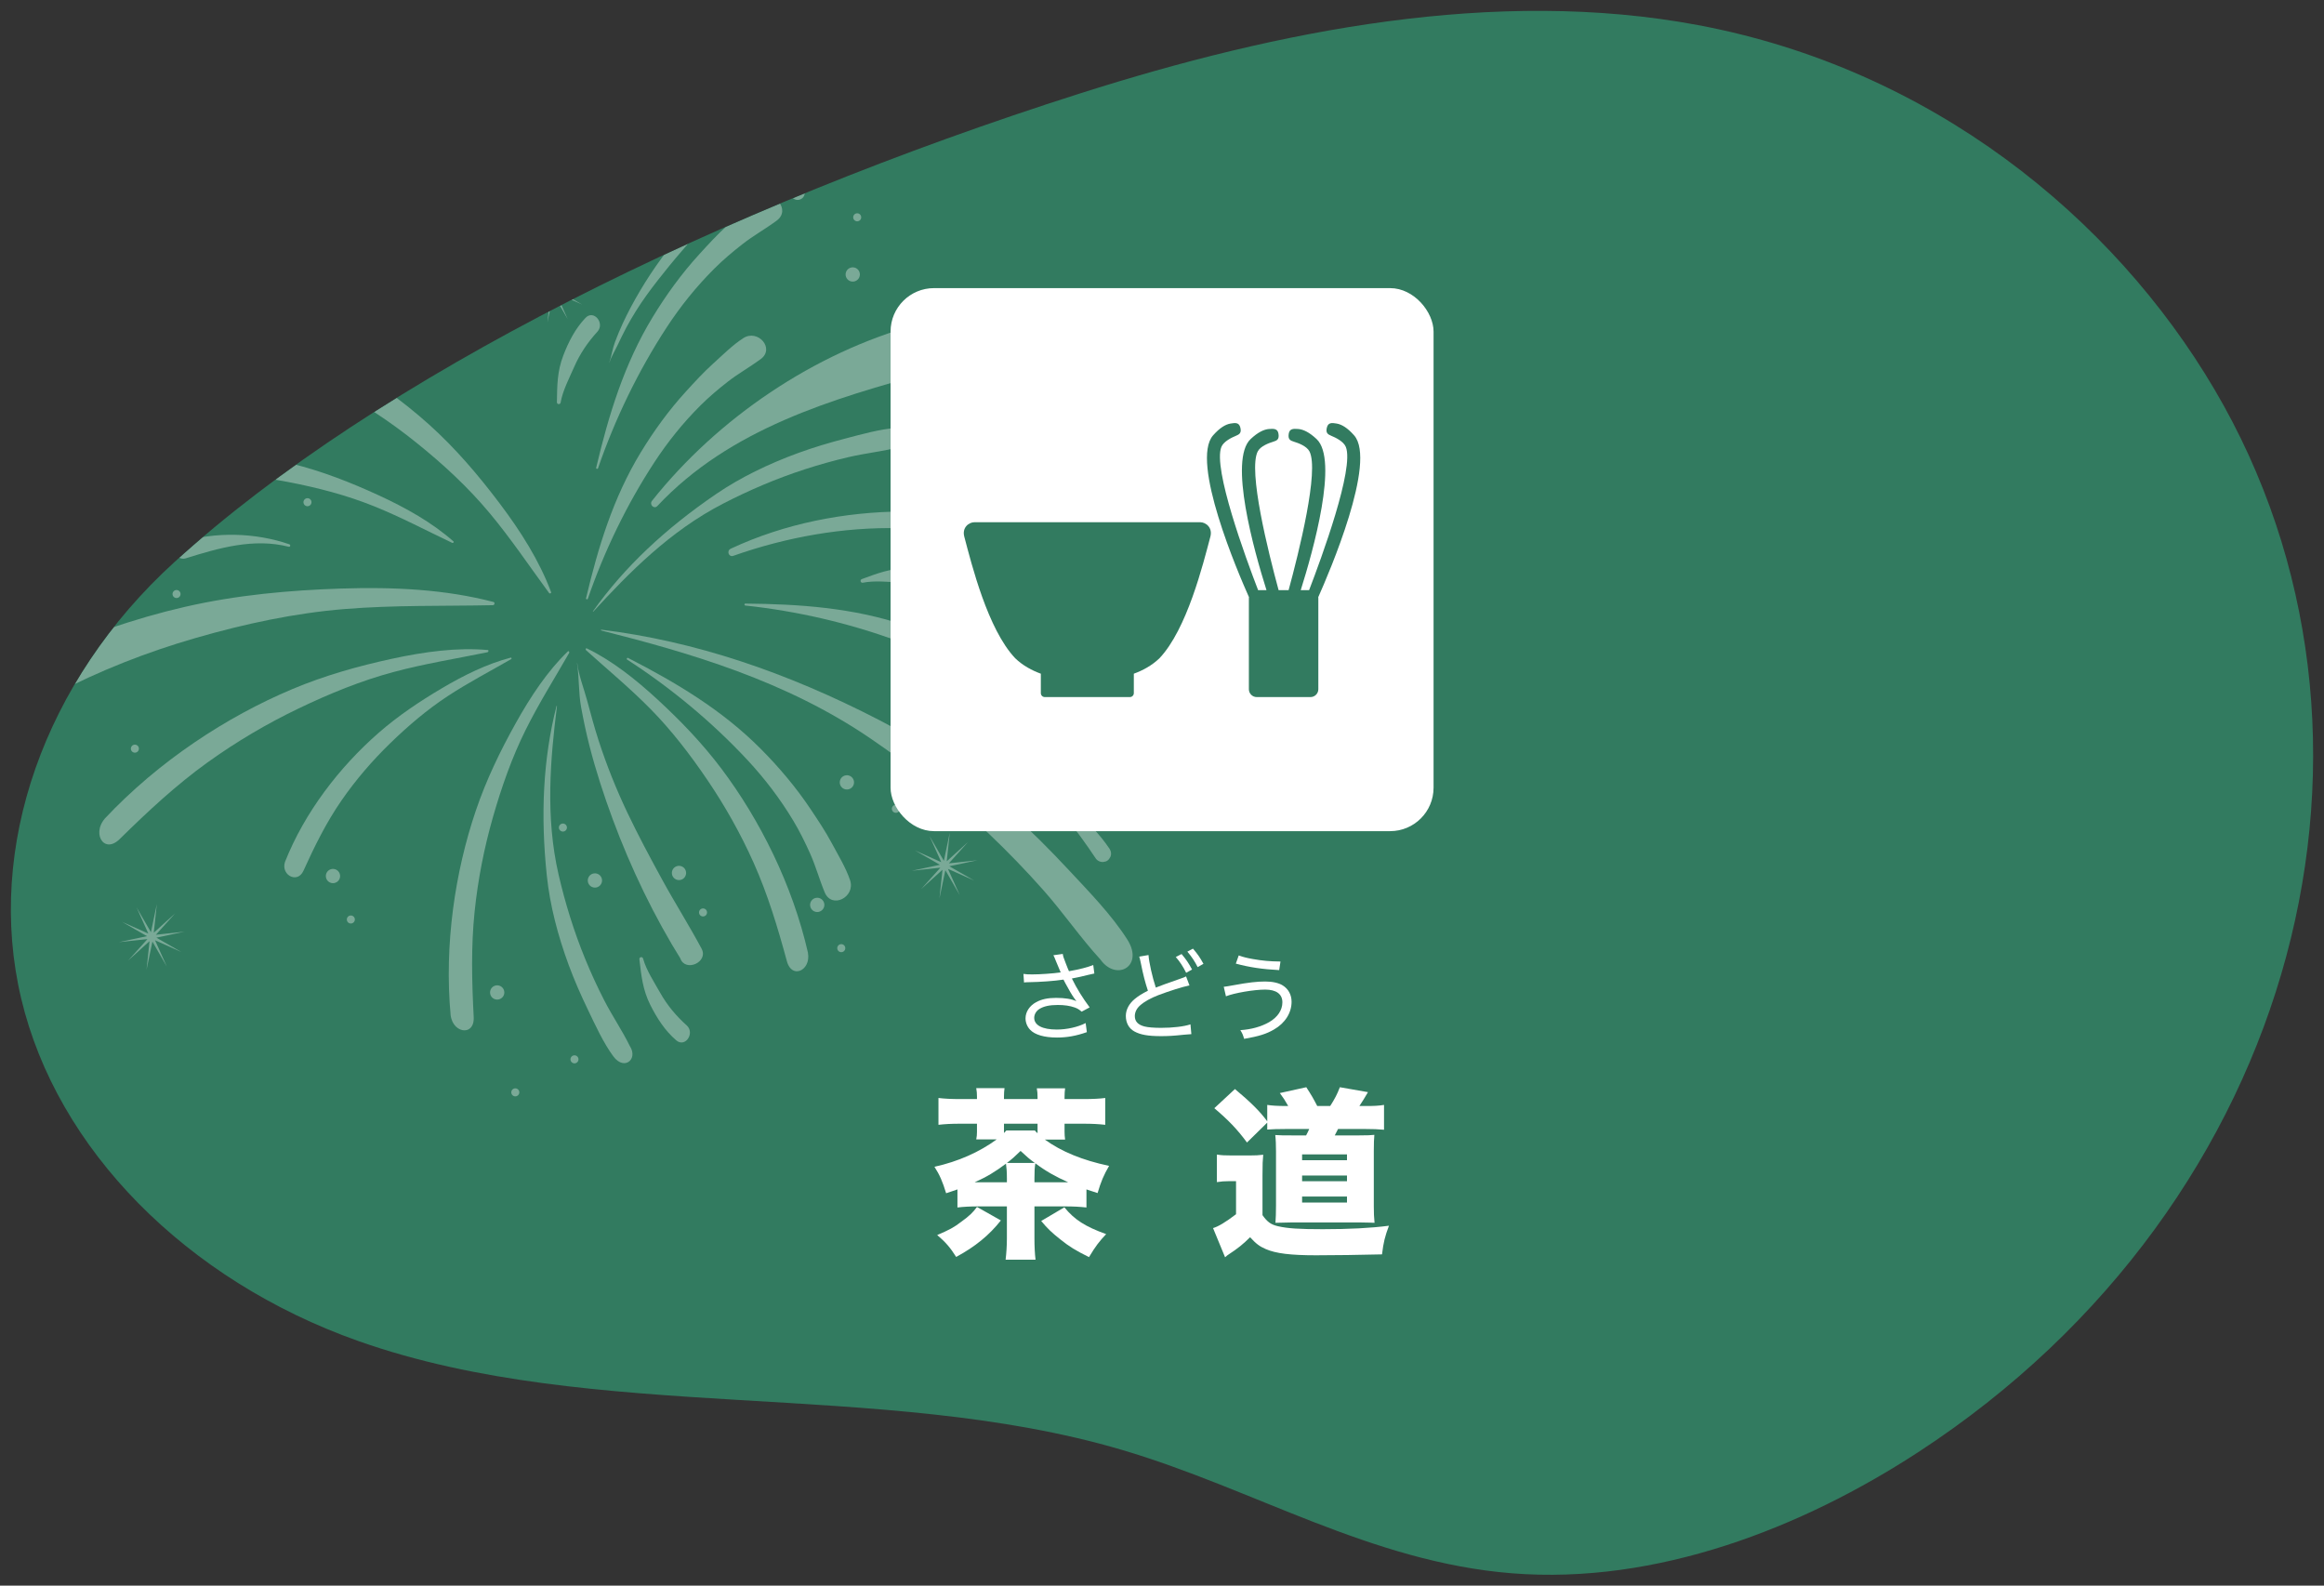 <?xml version="1.0" encoding="UTF-8"?> <svg xmlns="http://www.w3.org/2000/svg" xmlns:xlink="http://www.w3.org/1999/xlink" id="_レイヤー_1" data-name="レイヤー_1" version="1.1" viewBox="0 0 535 365"><rect x="0" y="0" width="535" height="365" fill="#333333" stroke="none"/><defs><clipPath id="clippath"><path d="M40.129,129.408C10.134,156.739-3.346,195.126,4.87,229.821c8.216,34.694,37.928,64.861,77.722,78.909,54.212,19.138,119.996,8.585,175.684,25.021,30.364,8.961,57.293,25.822,89.809,28.409,33.287,2.648,66.734-10.434,93.489-27.877,88.301-57.563,114.938-165.318,68.214-244.643-23.422-39.765-65.292-73.807-118.881-83.861-46.554-8.735-96.535,1.178-142.203,15.705-82.56,26.265-161.781,65.288-208.575,107.925Z" fill="none"></path></clipPath></defs><path d="M40.129,129.408C10.134,156.739-3.346,195.126,4.87,229.821c8.216,34.694,37.928,64.861,77.722,78.909,54.212,19.138,119.996,8.585,175.684,25.021,30.364,8.961,57.293,25.822,89.809,28.409,33.287,2.648,66.734-10.434,93.489-27.877,88.301-57.563,114.938-165.318,68.214-244.643-23.422-39.765-65.292-73.807-118.881-83.861-46.554-8.735-96.535,1.178-142.203,15.705-82.56,26.265-161.781,65.288-208.575,107.925Z" fill="#327b60"></path><g clip-path="url(#clippath)"><g opacity=".35"><path d="M132.884,152.671c.354,2.815,1.5,5.728,2.248,8.472.847,3.1,1.658,6.194,2.651,9.251,1.842,5.688,4.076,11.275,6.644,16.673,2.477,5.206,5.214,10.303,7.976,15.36,2.932,5.373,6.226,10.559,9.11,15.954,1.65,3.09-3.741,5.494-4.901,2.235-.42-1.173-.553-2.375-.886-3.568-.414-1.478,1.611-2.541,2.722-1.672.772.6,1.467,1.287,2.195,1.941-1.221,1.299-2.44,2.595-3.661,3.89-6.384-10.197-11.741-21.337-15.919-32.605-2.05-5.535-3.881-11.137-5.347-16.857-.758-2.955-1.391-5.941-1.938-8.939-.618-3.368-.426-6.784-.935-10.129-.003-.025.038-.03.041-.007h0Z" fill="#fff"></path><path d="M136.591,140.774c8.249-8.979,17.625-18.52,29.847-24.831,5.923-3.06,12.233-5.763,18.776-7.894,3.308-1.075,6.67-2.018,10.085-2.815,3.894-.912,7.973-1.336,11.827-2.316-.503-1.406-1.004-2.811-1.505-4.213-1.564.569-3.032.972-4.31,1.915-1.973,1.458-.293,3.516,2.255,2.761.914-.271,1.787-.438,2.736-.412,4.363.112,4.643-4.798.114-4.473-3.895.28-8.044,1.469-11.803,2.446-3.679.958-7.317,2.035-10.845,3.325-6.809,2.492-13.289,5.615-18.937,9.469-11.612,7.924-21.069,16.748-28.348,27.001-.035.051.067.084.108.038h0Z" fill="#fff"></path><path d="M138.433,145.138c20.338,5.146,42.446,11.539,61.992,24.879,9.475,6.464,18.724,13.805,27.296,21.972,4.33,4.127,8.505,8.443,12.504,12.958,4.564,5.152,8.54,10.982,13.174,16.008,1.715-1.907,3.432-3.814,5.148-5.722-2.138-1.896-3.95-3.793-6.424-4.954-3.817-1.797-5.559,2.427-2.331,5.671,1.155,1.161,2.118,2.345,2.858,3.802,3.399,6.701,11.06,3.107,6.864-3.479-3.609-5.673-8.797-10.978-13.352-15.87-4.455-4.786-9.062-9.41-13.898-13.698-9.336-8.274-19.361-15.526-29.811-20.926-21.488-11.101-42.576-18.199-64.048-20.837-.102-.011-.074.169.028.196h0Z" fill="#fff"></path><path d="M128.219,162.55c-1.508,12.099-2.712,25.423.383,38.825,1.5,6.494,3.525,13.056,6.136,19.42,1.321,3.221,2.779,6.391,4.381,9.511,1.826,3.559,4.145,6.945,5.886,10.514-1.396.529-2.789,1.055-4.184,1.58-.578-1.558-1.221-2.94-1.329-4.523-.168-2.449,2.489-2.498,3.565-.066.384.87.822,1.643,1.454,2.352,2.912,3.255-.652,6.643-3.333,2.981-2.308-3.152-4.089-7.082-5.774-10.582-1.653-3.423-3.183-6.894-4.483-10.421-2.51-6.801-4.322-13.761-5.038-20.56-1.476-13.982-.869-26.901,2.237-39.088.016-.057.107-.002.101.059h0Z" fill="#fff"></path><path d="M113.448,139.31c-11.373.234-22.669-.046-34.136.888-11.482.94-22.834,3.365-34.267,6.659-11.048,3.184-22.03,7.461-32.508,12.949-11.174,5.853-21.144,13.183-31.165,21.072-5.797,4.562-10.954-4.733-4.511-8.993,1.75-1.157,3.385-2.48,5.165-3.572,3.798-2.318,7.521,1.429,5.177,5.211-1.101,1.771-2.439,3.4-3.604,5.139-2.658-1.931-5.316-3.866-7.973-5.799,19.181-16.745,43.608-27.808,66.908-33.162,12.002-2.76,24.108-3.833,35.994-4.224,12.024-.394,23.942.174,35.081,3.092.368.094.28.732-.16.738h0Z" fill="#fff"></path><path d="M134.915,149.675c4.956,4.472,10.03,8.653,14.822,13.516,4.799,4.87,9.105,10.443,13.198,16.487,3.954,5.84,7.557,12.208,10.587,18.994,3.231,7.24,5.499,14.764,7.625,22.588,1.229,4.529,6.22,1.8,4.613-2.822-.436-1.253-.77-2.549-1.238-3.781-1.002-2.629-3.741-2.157-3.806.652-.029,1.319.087,2.652.094,3.979,1.738.042,3.475.08,5.212.121-3.592-15.816-11.155-30.759-19.89-42.39-4.498-5.988-9.534-11.168-14.669-15.914-5.197-4.805-10.631-9.077-16.401-11.866-.19-.094-.338.262-.145.436h0Z" fill="#fff"></path><path d="M140.259,83.523c.42-1.328,1.231-2.637,1.833-3.899.684-1.425,1.35-2.85,2.099-4.241,1.395-2.586,2.966-5.091,4.686-7.476,1.657-2.299,3.43-4.524,5.211-6.724,1.891-2.343,3.945-4.56,5.815-6.915,1.073-1.347-1.325-2.985-2.176-1.512-.304.531-.473,1.101-.743,1.648-.33.68.557,1.371,1.171,1.049.427-.224.825-.492,1.234-.745-.478-.737-.954-1.472-1.43-2.207-3.986,4.37-7.56,9.286-10.574,14.367-1.48,2.497-2.857,5.044-4.071,7.68-.627,1.363-1.196,2.751-1.726,4.154-.597,1.574-.805,3.245-1.344,4.816-.007.012.014.019.018.006h0Z" fill="#fff"></path><path d="M137.666,107.794c3.886-11.296,9.26-22.413,15.797-32.417,3.202-4.899,6.881-9.469,11.03-13.595,2.01-2,4.19-3.837,6.424-5.58,2.532-1.98,5.314-3.516,7.868-5.406,3.43-2.529-.68-7.18-4.111-5.003-2.57,1.637-4.991,4.083-7.268,6.134-2.27,2.046-4.341,4.321-6.402,6.573-4.074,4.454-7.645,9.377-10.777,14.53-6.545,10.771-10.107,22.485-12.992,34.659-.058.247.351.341.43.104h0Z" fill="#fff"></path><path d="M144.374,151.835c10.035,6.479,19.54,14.364,27.687,23.107,3.987,4.28,7.542,8.95,10.554,13.964,1.462,2.431,2.72,4.988,3.88,7.575,1.315,2.932,2.138,6.001,3.36,8.935,1.636,3.934,7.137,1.06,5.842-2.791-.97-2.888-2.766-5.826-4.211-8.526-1.443-2.696-3.154-5.251-4.848-7.791-3.35-5.023-7.273-9.671-11.526-13.946-8.885-8.933-19.407-15.201-30.535-20.917-.226-.118-.414.257-.204.39h0Z" fill="#fff"></path><path d="M171.562,139.384c11.879,1.273,23.914,4.038,35.123,8.187,5.486,2.031,10.762,4.601,15.706,7.724,2.398,1.516,4.673,3.235,6.87,5.022,2.494,2.028,4.611,4.398,7.022,6.471,3.23,2.775,6.849-2.262,3.963-5.121-2.167-2.144-5.09-3.961-7.598-5.723-2.499-1.76-5.177-3.271-7.833-4.78-5.249-2.977-10.845-5.367-16.566-7.272-11.956-3.984-24.17-4.85-36.679-4.953-.255,0-.255.416-.009.444h0Z" fill="#fff"></path><path d="M135.322,137.832c3.761-10.934,8.964-21.698,15.294-31.381,3.098-4.741,6.66-9.167,10.677-13.161,1.943-1.935,4.057-3.712,6.218-5.402,2.451-1.917,5.144-3.404,7.617-5.23,3.317-2.451-.658-6.954-3.978-4.845-2.49,1.584-4.834,3.951-7.038,5.937-2.199,1.983-4.203,4.184-6.197,6.364-3.943,4.312-7.402,9.078-10.434,14.066-6.335,10.424-9.784,21.765-12.575,33.552-.059.237.337.328.415.099h0Z" fill="#fff"></path><path d="M235.387,180.667c7.572,3.44,12.375,10.281,16.866,16.941.374.557,1.086.873,1.751.807.785-.075,1.214-.421,1.581-1.1.329-.613.204-1.397-.172-1.95-4.668-6.903-11.984-12.434-19.775-15.227-.35-.128-.599.369-.25.53h0Z" fill="#fff"></path><path d="M151.329,116.476c16.68-17.779,40.199-24.665,62.902-30.856,1.904-.519,3.445-2.192,3.891-4.097.527-2.257-.024-3.768-1.571-5.433-1.386-1.489-3.676-1.874-5.568-1.354-23.553,6.456-45.794,21.548-60.886,40.546-.679.854.463,2.016,1.233,1.193h0Z" fill="#fff"></path><path d="M129.064,92.647c.477-2.753,2.002-5.636,3.123-8.196,1.317-3.013,3.122-5.677,5.337-8.095,1.791-1.956-.841-5.165-2.732-3.19-2.364,2.473-3.909,5.515-5.127,8.69-1.4,3.65-1.4,6.897-1.464,10.713-.01.56.769.625.864.078h0Z" fill="#fff"></path><path d="M198.645,134.133c2.739-.547,5.978-.164,8.77-.042,3.282.142,6.42.869,9.475,2.065,2.465.964,4.513-2.649,1.99-3.7-3.159-1.316-6.555-1.659-9.954-1.652-3.909.01-6.939,1.179-10.52,2.494-.527.194-.309.943.239.835h0Z" fill="#fff"></path><path d="M168.817,127.945c12.183-4.302,25.287-6.657,38.222-6.36,12.626.289,25.984,3.388,36.139,11.226,3.702,2.855,7.463-2.847,3.499-5.403-11.402-7.351-25.169-9.734-38.545-9.671-13.681.066-27.504,2.766-39.917,8.571-1.002.467-.477,2.019.603,1.636h0Z" fill="#fff"></path><path d="M104.091,124.957c-5.978-2.837-11.763-5.914-17.998-8.428-6.243-2.514-12.86-4.252-19.778-5.579-6.684-1.283-13.658-2.001-20.73-1.984-7.541.019-14.895,1.085-22.441,2.417-4.366.772-4.287-5.207.326-5.658,1.25-.124,2.493-.359,3.74-.44,2.661-.173,3.484,2.664,1.144,3.943-1.097.599-2.276,1.063-3.398,1.629-.806-1.655-1.613-3.31-2.422-4.966,14.934-3.373,30.903-2.547,44.597.834,7.055,1.743,13.662,4.353,19.951,7.246,6.366,2.927,12.388,6.309,17.311,10.659.163.143-.071.437-.303.326h0Z" fill="#fff"></path><path d="M117.664,151.729c-4.864,2.802-9.811,5.371-14.562,8.489-4.755,3.122-9.121,6.833-13.33,10.925-4.064,3.954-7.856,8.344-11.158,13.121-3.521,5.094-6.195,10.52-8.761,16.185-1.486,3.28-5.798.636-3.964-2.67.498-.898.908-1.839,1.436-2.713,1.121-1.873,3.57-1.196,3.402.935-.079,1.002-.293,1.997-.409,2.998-1.581-.171-3.163-.346-4.743-.517,4.548-11.534,12.633-21.95,21.511-29.722,4.571-4.003,9.567-7.33,14.617-10.318,5.115-3.027,10.396-5.622,15.865-7.061.181-.046.288.239.096.348h0Z" fill="#fff"></path><path d="M126.4,136.502c-4.527-6.154-8.742-12.472-13.695-18.407-4.959-5.945-10.682-11.242-16.917-16.246-6.021-4.839-12.62-9.216-19.689-12.847-7.54-3.874-15.424-6.516-23.63-8.966-4.75-1.42-1.642-7.848,3.193-5.957,1.31.514,2.671.899,3.96,1.455,2.741,1.189,2.125,4.684-.86,4.858-1.399.081-2.81-.023-4.218.011.033-2.207.067-4.415.099-6.624,16.623,4.06,32.148,13.196,44.105,23.921,6.159,5.527,11.433,11.759,16.246,18.138,4.87,6.452,9.166,13.217,11.875,20.465.09.238-.294.437-.469.199h0Z" fill="#fff"></path><path d="M112.193,150.146c-7.221,1.482-14.384,2.61-21.679,4.567-7.303,1.965-14.557,4.9-21.88,8.421-7.074,3.4-14.129,7.527-20.891,12.393-7.21,5.192-13.688,11.225-20.206,17.635-3.773,3.706-6.853-1.869-2.679-5.45,1.135-.974,2.197-2.046,3.351-2.975,2.455-1.984,4.741.074,3.176,2.859-.735,1.307-1.615,2.543-2.391,3.837-1.646-.975-3.292-1.952-4.94-2.926,12.516-13.363,28.24-23.562,43.135-29.837,7.67-3.233,15.375-5.356,22.924-7.001,7.641-1.663,15.192-2.674,22.2-2.034.231.023.162.453-.118.51h0Z" fill="#fff"></path><path d="M131.02,150.305c-3.37,5.889-6.945,11.537-10.034,17.752-3.093,6.228-5.486,12.975-7.525,20.109-1.967,6.894-3.43,14.187-4.205,21.704-.827,8.017-.635,16.003-.207,24.237.247,4.763-5.438,3.71-5.352-1.264.025-1.349-.063-2.708,0-4.046.132-2.856,2.926-3.269,3.882-.576.447,1.263.758,2.592,1.174,3.874-1.669.59-3.334,1.178-5,1.768-1.541-16.416,1.029-33.252,5.78-47.251,2.445-7.214,5.669-13.811,9.128-20.022,3.498-6.287,7.39-12.139,12.079-16.661.158-.15.41.146.279.376h0Z" fill="#fff"></path><path d="M66.468,125.858c-8.059-2.052-16.087.286-23.754,2.675-.644.202-1.394.006-1.873-.462-.566-.552-.684-1.088-.544-1.852.126-.682.713-1.214,1.351-1.413,7.962-2.467,17.129-2.213,24.958.483.35.12.235.664-.138.569h0Z" fill="#fff"></path><path d="M148.043,220.658c.746,2.692,2.55,5.41,3.918,7.845,1.611,2.868,3.671,5.34,6.114,7.527,1.976,1.767-.324,5.224-2.402,3.445-2.597-2.226-4.436-5.102-5.963-8.136-1.755-3.497-2.078-6.726-2.519-10.516-.064-.559.702-.7.853-.164h0Z" fill="#fff"></path><path d="M107.643,79.018c.256,1.594-.831,3.092-2.421,3.345-1.593.253-3.091-.83-3.348-2.421-.253-1.593.832-3.09,2.426-3.346,1.592-.254,3.09.83,3.344,2.422Z" fill="#fff"></path><path d="M34.035,95.78c.095.596-.313,1.16-.909,1.254-.597.098-1.161-.31-1.255-.908-.096-.598.31-1.159.909-1.254.597-.094,1.158.311,1.255.908Z" fill="#fff"></path><path d="M47.43,84.924c.143.896-.468,1.739-1.362,1.881-.897.144-1.739-.466-1.881-1.363-.144-.896.467-1.738,1.361-1.883.896-.143,1.739.468,1.882,1.364Z" fill="#fff"></path><path d="M113.944,40.235c.142.898-.469,1.74-1.362,1.882-.898.144-1.741-.467-1.882-1.363-.144-.893.466-1.738,1.362-1.881.895-.142,1.739.468,1.882,1.363Z" fill="#fff"></path><path d="M107.737,61.931c.143.896-.468,1.739-1.362,1.883-.895.142-1.739-.466-1.882-1.364-.144-.894.466-1.738,1.363-1.881.896-.142,1.739.466,1.881,1.363Z" fill="#fff"></path><path d="M197.929,62.922c.141.895-.468,1.739-1.364,1.881-.896.145-1.739-.468-1.882-1.363-.141-.896.47-1.739,1.364-1.881.896-.144,1.738.468,1.882,1.363Z" fill="#fff"></path><path d="M226.693,96.828c.142.898-.468,1.74-1.363,1.884-.896.143-1.739-.469-1.882-1.363-.143-.896.466-1.74,1.363-1.882.894-.144,1.738.47,1.882,1.362Z" fill="#fff"></path><path d="M235.367,135.679c.144.898-.468,1.739-1.363,1.882-.896.143-1.737-.466-1.879-1.364-.144-.894.467-1.737,1.362-1.881.896-.144,1.739.468,1.881,1.363Z" fill="#fff"></path><path d="M234.651,171.285c.141.898-.467,1.738-1.363,1.881-.896.144-1.738-.466-1.882-1.362-.145-.895.467-1.738,1.363-1.882.895-.142,1.739.468,1.881,1.363Z" fill="#fff"></path><path d="M196.585,179.835c.14.897-.47,1.739-1.365,1.882-.896.144-1.739-.466-1.883-1.362-.142-.896.468-1.738,1.364-1.882.895-.142,1.737.466,1.883,1.362Z" fill="#fff"></path><path d="M189.756,208.038c.143.897-.469,1.74-1.365,1.883-.895.142-1.737-.468-1.881-1.364-.143-.897.467-1.738,1.363-1.881.895-.146,1.738.466,1.883,1.362Z" fill="#fff"></path><path d="M157.929,200.687c.144.897-.466,1.739-1.362,1.883s-1.738-.467-1.879-1.363c-.143-.896.465-1.736,1.361-1.88.896-.143,1.737.466,1.88,1.361Z" fill="#fff"></path><path d="M138.576,202.419c.142.895-.467,1.738-1.364,1.881-.894.143-1.738-.467-1.881-1.363-.143-.896.469-1.739,1.363-1.881.897-.143,1.74.468,1.882,1.363Z" fill="#fff"></path><path d="M116.079,228.198c.143.896-.468,1.737-1.363,1.88-.897.144-1.741-.467-1.881-1.363-.143-.896.466-1.738,1.359-1.882.897-.143,1.74.468,1.884,1.365Z" fill="#fff"></path><path d="M78.276,201.398c.143.897-.468,1.739-1.364,1.881-.897.143-1.739-.465-1.88-1.362-.146-.895.466-1.738,1.36-1.881.896-.142,1.74.468,1.884,1.362Z" fill="#fff"></path><path d="M185.24,44.121c.144.894-.467,1.737-1.364,1.879-.895.145-1.737-.466-1.883-1.362-.142-.896.468-1.737,1.364-1.881.896-.144,1.737.467,1.882,1.363Z" fill="#fff"></path><path d="M10.374,138.141c.16,1.009-.526,1.956-1.533,2.117-1.008.162-1.954-.524-2.117-1.533-.162-1.008.524-1.954,1.532-2.117,1.009-.161,1.957.527,2.118,1.534Z" fill="#fff"></path><path d="M41.554,136.593c.08.503-.264.978-.767,1.059-.503.079-.977-.262-1.058-.766-.08-.505.262-.977.767-1.059.503-.08.976.263,1.058.766Z" fill="#fff"></path><path d="M31.963,172.189c.081.504-.261.978-.765,1.06-.503.08-.979-.263-1.06-.767-.08-.506.264-.978.767-1.059.504-.081.977.263,1.058.766Z" fill="#fff"></path><path d="M81.679,211.514c.079.505-.265.977-.767,1.059-.503.08-.978-.264-1.056-.768-.082-.503.261-.978.765-1.056.502-.084.978.261,1.058.765Z" fill="#fff"></path><path d="M126.498,45.08c.079.505-.262.978-.766,1.058-.504.081-.979-.264-1.06-.767-.079-.503.263-.978.768-1.06.505-.079.979.265,1.058.768Z" fill="#fff"></path><path d="M186.135,36.089c.081.504-.262.978-.767,1.059-.504.081-.977-.263-1.056-.767-.082-.505.261-.98.764-1.058.506-.082.979.261,1.059.766Z" fill="#fff"></path><path d="M210.261,69.202c.08.505-.262.978-.767,1.06-.503.08-.978-.265-1.058-.768-.081-.503.263-.977.767-1.058.503-.08.977.262,1.058.766Z" fill="#fff"></path><path d="M198.247,49.877c.081.504-.26.975-.767,1.059-.502.079-.977-.263-1.056-.768-.08-.503.261-.976.766-1.059.503-.079.977.263,1.057.768Z" fill="#fff"></path><path d="M235.286,108.582c.082.502-.261.978-.763,1.058-.506.08-.979-.263-1.062-.766-.079-.506.265-.979.768-1.058.504-.082.977.262,1.056.766Z" fill="#fff"></path><path d="M217.965,105.385c.082.506-.261.978-.766,1.058-.504.081-.977-.263-1.058-.766-.081-.505.261-.98.768-1.06.503-.077.976.263,1.056.768Z" fill="#fff"></path><path d="M241.453,144.073c.081.504-.262.977-.766,1.059-.503.08-.979-.265-1.059-.767-.081-.504.264-.978.766-1.058.505-.083.979.261,1.059.766Z" fill="#fff"></path><path d="M246.823,171.807c.081.503-.263.977-.769,1.056-.501.081-.974-.262-1.056-.765-.08-.505.261-.978.767-1.059.503-.08.977.262,1.057.768Z" fill="#fff"></path><path d="M207.149,186.035c.08.503-.264.976-.766,1.056-.505.083-.98-.263-1.059-.766-.082-.504.262-.978.766-1.059.504-.081.978.265,1.06.769Z" fill="#fff"></path><path d="M194.579,218.112c.081.504-.26.979-.766,1.058-.504.081-.977-.262-1.058-.767-.081-.503.261-.978.766-1.058.505-.081.978.262,1.058.767Z" fill="#fff"></path><path d="M162.754,209.892c.08.502-.263.977-.767,1.056-.504.081-.978-.262-1.056-.766-.084-.504.26-.977.765-1.058.506-.08.979.264,1.058.768Z" fill="#fff"></path><path d="M130.497,190.35c.08.503-.263.978-.767,1.059-.505.079-.978-.263-1.059-.766-.078-.505.263-.977.767-1.056.505-.083.978.261,1.06.764Z" fill="#fff"></path><path d="M133.16,243.704c.081.504-.261.978-.766,1.059-.503.08-.978-.263-1.058-.767-.081-.503.262-.979.766-1.058.505-.08.978.261,1.058.766Z" fill="#fff"></path><path d="M119.538,251.303c.081.504-.263.98-.767,1.059-.503.081-.977-.262-1.058-.767-.08-.502.261-.978.767-1.056.504-.081.978.262,1.058.765Z" fill="#fff"></path><path d="M71.696,115.458c.081.505-.264.978-.767,1.059-.504.081-.977-.263-1.057-.767-.081-.504.263-.978.767-1.059.503-.08.978.265,1.058.767Z" fill="#fff"></path><path d="M99.89,47.905c.08.505-.264.978-.767,1.059-.504.081-.979-.264-1.059-.767-.08-.502.262-.977.768-1.058.502-.08.975.264,1.058.767Z" fill="#fff"></path><polygon points="94.68 64.898 88.206 66.276 93.944 69.573 87.897 66.879 90.609 72.919 87.296 67.186 85.939 73.666 86.632 67.082 81.724 71.527 86.15 66.605 79.568 67.314 86.043 65.936 80.303 62.641 86.352 65.332 83.641 59.293 86.952 65.027 88.312 58.547 87.617 65.129 92.525 60.687 88.099 65.607 94.68 64.898" fill="#fff"></polygon><polygon points="134.763 65.435 128.287 66.812 134.029 70.11 127.98 67.417 130.691 73.458 127.38 67.721 126.021 74.203 126.716 67.62 121.807 72.062 126.233 67.142 119.652 67.851 126.128 66.474 120.386 63.176 126.434 65.87 123.724 59.828 127.036 65.563 128.392 59.082 127.7 65.669 132.609 61.224 128.183 66.144 134.763 65.435" fill="#fff"></polygon><polygon points="225.011 198.027 218.535 199.404 224.279 202.704 218.227 200.008 220.939 206.05 217.63 200.314 216.269 206.797 216.964 200.212 212.055 204.656 216.48 199.734 209.9 200.445 216.376 199.065 210.636 195.77 216.684 198.463 213.972 192.421 217.284 198.158 218.642 191.675 217.949 198.26 222.857 193.815 218.43 198.737 225.011 198.027" fill="#fff"></polygon><polygon points="42.472 214.463 35.999 215.842 41.738 219.138 35.691 216.444 38.401 222.484 35.089 216.751 33.731 223.23 34.426 216.646 29.518 221.092 33.944 216.171 27.361 216.878 33.838 215.499 28.095 212.202 34.143 214.897 31.435 208.857 34.746 214.591 36.103 208.109 35.408 214.696 40.318 210.251 35.889 215.171 42.472 214.463" fill="#fff"></polygon><polygon points="243.046 78.482 236.571 79.857 242.312 83.154 236.263 80.463 238.972 86.502 235.665 80.768 234.305 87.249 234.998 80.665 230.089 85.109 234.518 80.187 227.935 80.896 234.408 79.519 228.669 76.222 234.717 78.916 232.006 72.875 235.318 78.611 236.676 72.129 235.983 78.712 240.892 74.269 236.465 79.191 243.046 78.482" fill="#fff"></polygon></g></g><g><rect x="205.016" y="66.323" width="125" height="125" rx="10" ry="10" fill="#fff"></rect><g><path d="M311.729,100.218c-1.53-1.74-2.851-2.514-3.993-2.715-1.139-.2-1.993-.277-2.285.938-.29,1.206.188,1.54,1.055,1.894.87.357,2.795,1.253,3.317,2.55,1.978,4.915-5.583,25.488-8.46,32.965h-1.928c2.869-9.091,8.741-30.008,3.651-34.782-1.691-1.586-3.078-2.23-4.234-2.319-1.156-.09-2.013-.086-2.187,1.151-.174,1.23.335,1.515,1.233,1.785.9.272,2.901.978,3.547,2.22,2.279,4.394-2.422,23.202-4.801,31.944h-2.3c-2.378-8.742-7.083-27.55-4.801-31.944.647-1.242,2.647-1.948,3.545-2.22.898-.27,1.409-.555,1.233-1.785-.174-1.237-1.031-1.242-2.186-1.151-1.155.089-2.543.733-4.234,2.319-5.09,4.774.78,25.691,3.652,34.782h-1.928c-2.879-7.477-10.44-28.05-8.461-32.965.522-1.297,2.447-2.193,3.317-2.55.868-.354,1.347-.688,1.056-1.894-.294-1.215-1.145-1.138-2.288-.938-1.141.201-2.461.975-3.992,2.715-5.264,5.985,5.725,31.57,8.262,37.245-.008.067-.022.131-.022.198v20.989c0,1.0.81,1.811,1.812,1.811h12.367c1,0,1.81-.81,1.81-1.811v-20.989c0-.067-.013-.133-.019-.198,2.537-5.676,13.525-31.26,8.26-37.245Z" fill="#327b60"></path><path d="M276.268,120.207h-51.917c-1.357,0-2.914,1.267-2.37,3.314,1.712,6.46,5.401,21.316,11.718,27.996,1.773,1.71,3.888,2.827,5.908,3.562v4.475c0,.5.405.906.905.906h19.595c.499,0,.905-.406.905-.906v-4.475c2.02-.735,4.135-1.853,5.91-3.562,6.315-6.68,10.005-21.536,11.716-27.996.543-2.047-1.013-3.314-2.37-3.314Z" fill="#327b60"></path></g></g><g><g><path d="M220.41,273.792c-.924.337-1.386.463-2.604.883-.84-2.731-1.47-4.201-2.688-6.091,5.503-1.219,10.376-3.403,14.324-6.302h-4.705c.126-.546.168-1.176.168-1.722v-1.891h-3.781c-2.226,0-3.57.084-5.083.252v-6.175c1.344.168,2.899.252,5.083.252h3.781v-.546c0-.715-.042-1.303-.168-1.975h6.511c-.084.63-.126,1.218-.126,1.975v.546h7.729v-.504c0-.673-.042-1.345-.168-1.975h6.511c-.084.672-.126,1.218-.126,1.975v.504h4.285c2.226,0,3.781-.084,5.083-.252v6.175c-1.555-.168-2.899-.252-5.083-.252h-4.285v1.848c0,.673.042,1.135.126,1.807h-4.663c3.781,2.731,8.611,4.747,14.787,6.049-1.261,2.185-1.849,3.571-2.647,6.26-1.219-.378-1.681-.546-2.562-.841v4.159c-1.554-.168-2.898-.252-5.167-.252h-6.805v7.394c0,1.806.084,3.486.252,4.872h-6.889c.168-1.386.294-3.192.294-4.872v-7.394h-6.343c-2.226,0-3.57.084-5.04.252v-4.159ZM230.407,280.934c-2.688,3.402-5.923,6.049-10.291,8.401-1.345-2.143-2.478-3.444-4.369-5.041,2.772-1.176,3.865-1.764,5.503-3.024,1.933-1.386,2.772-2.227,3.655-3.444l5.503,3.108ZM231.794,272.155v-.967c0-1.428-.084-2.394-.21-3.318-2.604,1.933-4.327,2.982-7.225,4.285h7.435ZM231.668,260.224h6.553c.252.294.336.379.63.631v-2.185h-7.729v2.143l.546-.589ZM238.221,267.702c-1.26-.924-1.848-1.428-3.276-2.772-1.386,1.345-1.891,1.807-3.151,2.772h6.427ZM245.909,272.155c-2.983-1.345-5.167-2.562-7.561-4.369-.168.967-.21,1.849-.21,3.402v.967h7.771ZM245.026,277.909c2.311,2.856,4.831,4.453,9.62,6.175-1.597,1.681-2.437,2.772-3.949,5.293-3.066-1.512-4.621-2.478-6.595-4.074-1.974-1.555-3.024-2.562-4.411-4.243l5.335-3.15Z" fill="#fff"></path><path d="M280.134,265.769c1.05.169,1.722.211,3.486.211h3.948c1.429,0,2.227-.042,3.235-.169-.126,1.345-.168,2.059-.168,4.747v9.158c1.092,1.554,1.932,2.184,3.612,2.562,2.185.504,4.873.672,10.25.672,6.049,0,11.048-.252,15.248-.798-.924,2.478-1.26,3.78-1.596,6.595-4.957.126-11.174.21-15.207.21-5.839,0-9.241-.42-11.552-1.428-1.471-.631-2.269-1.261-3.613-2.731-1.596,1.596-2.856,2.603-4.914,3.948-.294.168-.463.336-.841.672l-2.772-6.721c1.261-.378,2.856-1.345,5.293-3.192v-7.604h-1.806c-.925,0-1.471.042-2.604.21v-6.344ZM296.558,254.595c-.799-1.386-1.093-1.848-1.933-2.982l6.091-1.344c1.177,1.806,1.681,2.688,2.521,4.326h2.982c1.051-1.638,1.597-2.688,2.227-4.326l6.47,1.134c-.883,1.471-1.177,2.017-1.975,3.192h1.512c1.849,0,2.814-.042,4.159-.252v5.713c-1.387-.126-2.562-.168-4.159-.168h-6.427c-.42.799-.546,1.051-.756,1.471h5.629c1.848,0,2.772-.042,3.486-.126-.084.924-.126,1.932-.126,3.78v12.645c0,1.638.042,2.478.168,3.822q-.378,0-1.092-.042c-.126,0-2.017-.042-2.227-.042h-15.837c-.252,0-1.471.042-3.654.084.084-.882.126-2.562.126-3.948v-12.519c0-1.344-.042-2.647-.168-3.738,1.26.084,1.89.084,3.738.084h3.36c.378-.714.462-.883.715-1.471h-5.461c-1.765,0-3.151.042-4.201.126v-1.596l-4.663,4.578c-2.227-3.024-4.284-5.166-7.519-7.897l4.747-4.41c3.57,2.982,5.797,5.167,7.436,7.436v-3.781c1.05.168,2.394.252,4.369.252h.462ZM299.751,267.072h10.334v-1.345h-10.334v1.345ZM299.751,271.903h10.334v-1.303h-10.334v1.303ZM299.751,276.818h10.334v-1.387h-10.334v1.387Z" fill="#fff"></path></g><g><path d="M243.096,221.266c-.368-.943-.414-1.035-.598-1.38l2.161-.299c.092.621.138.735.644,2.046.437,1.15.598,1.541.782,1.932,2.3-.391,4.346-.92,5.588-1.426l.253,1.955c-.437.092-.667.138-1.449.322-1.333.345-2.092.506-3.725.827,1.196,2.415,2.438,4.415,4.093,6.646l-1.84.989c-.621-.529-.966-.736-1.61-.966-1.103-.391-2.345-.575-3.886-.575-1.886,0-3.243.299-4.231.92-.736.46-1.195,1.242-1.195,2.047,0,1.701,1.885,2.69,5.197,2.69,2.322,0,4.875-.575,6.646-1.495l.276,2.093c-2.483.874-4.599,1.241-6.875,1.241-2.943,0-5.128-.644-6.208-1.816-.667-.713-1.035-1.655-1.035-2.621,0-1.472.943-2.897,2.438-3.702,1.265-.69,2.69-.989,4.599-.989,2.001,0,3.61.253,4.668.759q-.138-.184-.483-.666c-.506-.69-1.38-2.185-2.092-3.542-.23-.46-.253-.506-.391-.759-2.116.322-5.197.552-8.163.599-.483,0-.575.022-.92.068l-.138-1.978c.621.092,1.15.115,2.024.115,1.77,0,4.76-.207,6.553-.46l-1.081-2.575Z" fill="#fff"></path><path d="M264.394,219.84c.092,1.586.897,5.15,1.679,7.496q1.403-.575,5.45-1.978c1.012-.345,1.103-.391,1.518-.598l.781,2.069c-1.725.368-4.553,1.265-7.128,2.231-1.794.69-3.289,1.518-4.254,2.392-.782.69-1.196,1.563-1.196,2.438,0,1.219.713,2,2.208,2.392.759.207,2.277.321,3.818.321,2.667,0,5.311-.299,6.783-.805l.207,2.254-1.748.138c-2.392.253-3.563.322-5.242.322-2.967,0-4.784-.322-6.163-1.103-1.242-.69-1.932-1.978-1.932-3.564,0-1.403.736-2.806,2.046-3.887.874-.713,1.61-1.173,3.036-1.908-.621-1.862-1.081-3.61-1.633-6.369-.207-.966-.23-1.105-.368-1.472l2.139-.368ZM272.006,219.61c1.081,1.288,1.61,2.07,2.415,3.564l-1.357.759c-.713-1.426-1.448-2.575-2.391-3.633l1.333-.69ZM274.628,218.369c1.08,1.265,1.586,1.978,2.414,3.495l-1.334.759c-.667-1.334-1.356-2.368-2.368-3.564l1.288-.69Z" fill="#fff"></path><path d="M281.715,227.153q.552-.046,2.415-.392c3.242-.598,5.242-.827,7.128-.827,1.679,0,3.104.321,4.024.896,1.31.805,2.047,2.161,2.047,3.772,0,2.552-1.495,4.921-4.07,6.393-1.748,1.012-3.403,1.54-6.853,2.139-.276-.943-.414-1.288-.874-2.001,2.483-.161,4.76-.782,6.622-1.84,1.955-1.127,3.059-2.759,3.059-4.576,0-1.885-1.402-2.92-3.955-2.92-2.621,0-7.128.782-9.037,1.541l-.506-2.185ZM285.164,219.932c1.081.391,1.816.575,3.242.828,2.208.391,3.887.552,6.37.574l-.299,1.978c-3.887-.207-6.83-.644-9.98-1.494l.667-1.886Z" fill="#fff"></path></g></g></svg> 